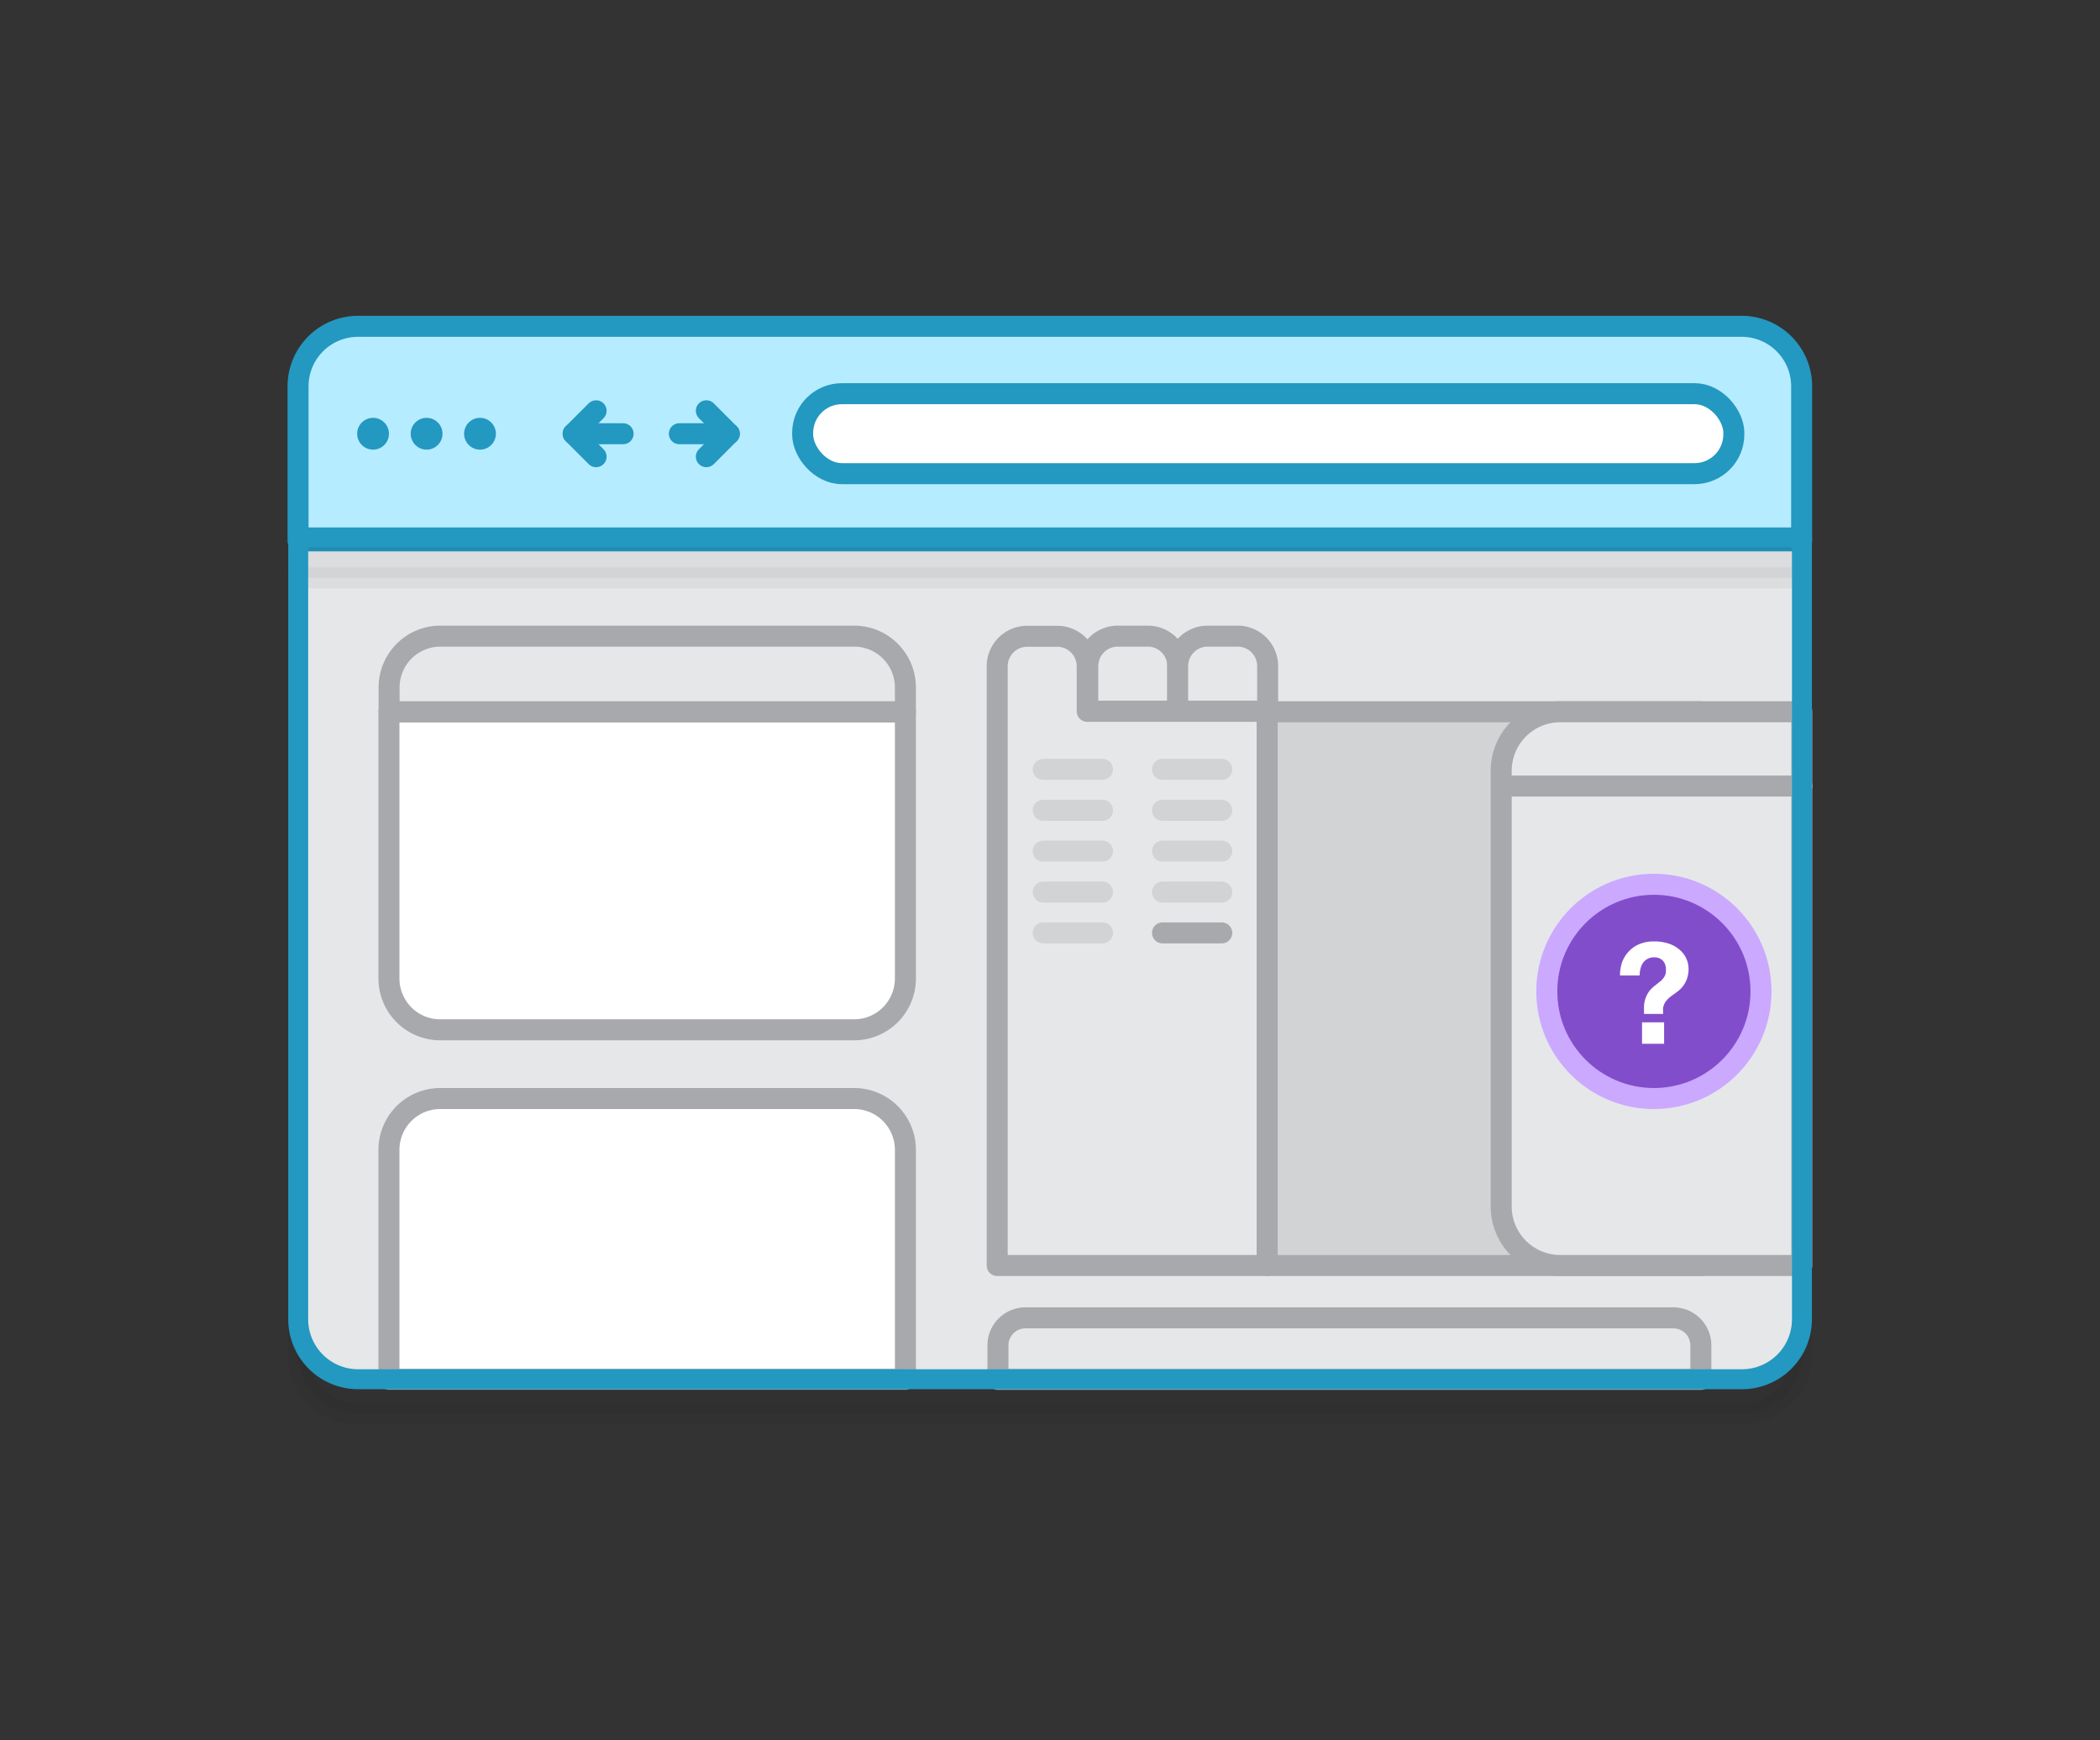 <svg xmlns="http://www.w3.org/2000/svg" width="140" height="116" viewBox="0 0 140 116"><rect x="0" y="0" width="140" height="116" fill="#333333" stroke="none"/><title>tips-window2</title><g style="isolation:isolate"><g id="Layer_1" data-name="Layer 1"><path d="M19.87,38.13H120.13a0,0,0,0,1,0,0V90.24a4,4,0,0,1-4,4H23.88a4,4,0,0,1-4-4V38.13A0,0,0,0,1,19.87,38.13Z" fill="#231f20" stroke="#231f20" stroke-linecap="round" stroke-linejoin="round" stroke-width="1.4" opacity="0.1" style="mix-blend-mode:multiply"/><path d="M19.87,35.82H120.13a0,0,0,0,1,0,0V87.93a4,4,0,0,1-4,4H23.88a4,4,0,0,1-4-4V35.82A0,0,0,0,1,19.87,35.82Z" fill="#e6e7e8"/><path d="M23.88,21.75h92.23a4,4,0,0,1,4,4v10.3a0,0,0,0,1,0,0H19.87a0,0,0,0,1,0,0V25.76A4,4,0,0,1,23.88,21.75Z" fill="#b6ecff" stroke="#2398c1" stroke-linecap="round" stroke-linejoin="round" stroke-width="1.4"/><rect x="53.51" y="26.24" width="62.08" height="5.33" rx="2.62" ry="2.62" fill="#fff" stroke="#2398c1" stroke-linecap="round" stroke-linejoin="round" stroke-width="1.4"/><circle cx="24.87" cy="28.91" r="1.06" fill="#2398c1"/><circle cx="28.44" cy="28.91" r="1.06" fill="#2398c1"/><circle cx="32" cy="28.91" r="1.06" fill="#2398c1"/><line x1="41.54" y1="28.91" x2="38.21" y2="28.91" fill="none" stroke="#2398c1" stroke-linecap="round" stroke-linejoin="round" stroke-width="1.4"/><polyline points="39.74 30.44 38.21 28.91 39.74 27.38" fill="none" stroke="#2398c1" stroke-linecap="round" stroke-linejoin="round" stroke-width="1.4"/><line x1="45.29" y1="28.91" x2="48.62" y2="28.91" fill="none" stroke="#2398c1" stroke-linecap="round" stroke-linejoin="round" stroke-width="1.4"/><polyline points="47.09 27.38 48.62 28.91 47.09 30.44" fill="none" stroke="#2398c1" stroke-linecap="round" stroke-linejoin="round" stroke-width="1.4"/><rect x="19.87" y="35.99" width="100.25" height="2.53" fill="#231f20" stroke="#231f20" stroke-linecap="round" stroke-linejoin="round" stroke-width="1.4" opacity="0.05"/><path d="M25.94,47.45H60.36a0,0,0,0,1,0,0V65.22a3.42,3.42,0,0,1-3.42,3.42H29.35a3.42,3.42,0,0,1-3.42-3.42V47.45A0,0,0,0,1,25.94,47.45Z" fill="#fff" stroke="#a7a9ac" stroke-linecap="round" stroke-linejoin="round" stroke-width="1.4"/><path d="M25.94,73.23H60.36a0,0,0,0,1,0,0V88.52a3.42,3.42,0,0,1-3.42,3.42H29.35a3.42,3.42,0,0,1-3.42-3.42V73.23a0,0,0,0,1,0,0Z" transform="translate(86.29 165.16) rotate(180)" fill="#fff" stroke="#a7a9ac" stroke-linecap="round" stroke-linejoin="round" stroke-width="1.4"/><path d="M66.52,87.84h46.86a0,0,0,0,1,0,0v2.27a1.83,1.83,0,0,1-1.83,1.83H68.35a1.83,1.83,0,0,1-1.83-1.83V87.84a0,0,0,0,1,0,0Z" transform="translate(179.91 179.78) rotate(180)" fill="#e6e7e8" stroke="#a7a9ac" stroke-linecap="round" stroke-linejoin="round" stroke-width="1.4"/><path d="M29.35,42.4H56.94a3.42,3.42,0,0,1,3.42,3.42v1.62a0,0,0,0,1,0,0H25.94a0,0,0,0,1,0,0V45.82A3.42,3.42,0,0,1,29.35,42.4Z" fill="#e6e7e8" stroke="#a7a9ac" stroke-linecap="round" stroke-linejoin="round" stroke-width="1.4"/><path d="M84.48,47.44V84.35h-18V44.41a2,2,0,0,1,2-2h2a2,2,0,0,1,2,2v3h12Z" fill="#e6e7e8" stroke="#a7a9ac" stroke-linecap="round" stroke-linejoin="round" stroke-width="1.4"/><path d="M74.52,42.4h2a2,2,0,0,1,2,2v3a0,0,0,0,1,0,0h-6a0,0,0,0,1,0,0v-3A2,2,0,0,1,74.52,42.4Z" fill="#e6e7e8" stroke="#a7a9ac" stroke-linecap="round" stroke-linejoin="round" stroke-width="1.4"/><path d="M80.51,42.4h2a2,2,0,0,1,2,2v3a0,0,0,0,1,0,0h-6a0,0,0,0,1,0,0v-3A2,2,0,0,1,80.51,42.4Z" fill="#e6e7e8" stroke="#a7a9ac" stroke-linecap="round" stroke-linejoin="round" stroke-width="1.4"/><rect x="84.48" y="47.44" width="28.9" height="36.91" fill="#d1d3d4" stroke="#a7a9ac" stroke-linecap="round" stroke-linejoin="round" stroke-width="1.4"/><path d="M91.67,55.9h36.91a0,0,0,0,1,0,0V72a3.94,3.94,0,0,1-3.94,3.94h-29A3.94,3.94,0,0,1,91.67,72V55.9A0,0,0,0,1,91.67,55.9Z" transform="translate(176.02 -44.23) rotate(90)" fill="#e6e7e8" stroke="#a7a9ac" stroke-linecap="round" stroke-linejoin="round" stroke-width="1.4"/><line x1="69.55" y1="51.28" x2="73.5" y2="51.28" fill="none" stroke="#d1d3d4" stroke-linecap="round" stroke-linejoin="round" stroke-width="1.4"/><line x1="77.5" y1="51.28" x2="81.45" y2="51.28" fill="none" stroke="#d1d3d4" stroke-linecap="round" stroke-linejoin="round" stroke-width="1.4"/><line x1="69.55" y1="54.01" x2="73.5" y2="54.01" fill="none" stroke="#d1d3d4" stroke-linecap="round" stroke-linejoin="round" stroke-width="1.4"/><line x1="77.5" y1="54.01" x2="81.45" y2="54.01" fill="none" stroke="#d1d3d4" stroke-linecap="round" stroke-linejoin="round" stroke-width="1.4"/><line x1="69.55" y1="56.73" x2="73.5" y2="56.73" fill="none" stroke="#d1d3d4" stroke-linecap="round" stroke-linejoin="round" stroke-width="1.4"/><line x1="77.5" y1="56.73" x2="81.45" y2="56.73" fill="none" stroke="#d1d3d4" stroke-linecap="round" stroke-linejoin="round" stroke-width="1.4"/><line x1="69.55" y1="59.46" x2="73.5" y2="59.46" fill="none" stroke="#d1d3d4" stroke-linecap="round" stroke-linejoin="round" stroke-width="1.4"/><line x1="77.5" y1="59.46" x2="81.45" y2="59.46" fill="none" stroke="#d1d3d4" stroke-linecap="round" stroke-linejoin="round" stroke-width="1.4"/><line x1="69.55" y1="62.18" x2="73.5" y2="62.18" fill="none" stroke="#d1d3d4" stroke-linecap="round" stroke-linejoin="round" stroke-width="1.4"/><line x1="77.5" y1="62.18" x2="81.45" y2="62.18" fill="none" stroke="#a7a9ac" stroke-linecap="round" stroke-linejoin="round" stroke-width="1.4"/><line x1="100.13" y1="52.39" x2="120.13" y2="52.39" fill="#e6e7e8" stroke="#a7a9ac" stroke-linecap="round" stroke-linejoin="round" stroke-width="1.4"/><circle cx="110.26" cy="66.08" r="7.14" fill="#824dcb" stroke="#caa9ff" stroke-linecap="round" stroke-linejoin="round" stroke-width="1.4"/><path d="M108.14,64.13a2.19,2.19,0,0,1,.46-0.73,2.06,2.06,0,0,1,.71-0.48,2.41,2.41,0,0,1,.93-0.17,2.94,2.94,0,0,1,1.11.18,2.16,2.16,0,0,1,.71.45,1.65,1.65,0,0,1,.39.58,1.69,1.69,0,0,1,.12.58,2,2,0,0,1-.12.74,1.83,1.83,0,0,1-.29.5,2,2,0,0,1-.38.35l-0.4.29a1.84,1.84,0,0,0-.33.33,1,1,0,0,0-.18.47v0.36H109.6V67.16A1.83,1.83,0,0,1,110,66a2.35,2.35,0,0,1,.36-0.33l0.35-.28a1.27,1.27,0,0,0,.26-0.31,0.77,0.77,0,0,0,.09-0.42,0.86,0.86,0,0,0-.21-0.64,0.8,0.8,0,0,0-.58-0.21,0.9,0.9,0,0,0-.43.1,0.86,0.86,0,0,0-.3.26,1.16,1.16,0,0,0-.17.38,1.92,1.92,0,0,0-.06.47H108A2.7,2.7,0,0,1,108.14,64.13Zm2.8,4v1.44h-1.47V68.14h1.47Z" fill="#fff"/><path d="M19.87,35.82H120.13a0,0,0,0,1,0,0V87.93a4,4,0,0,1-4,4H23.88a4,4,0,0,1-4-4V35.82A0,0,0,0,1,19.87,35.82Z" fill="none" stroke="#2398c1" stroke-linecap="round" stroke-linejoin="round" stroke-width="1.33"/></g></g></svg>